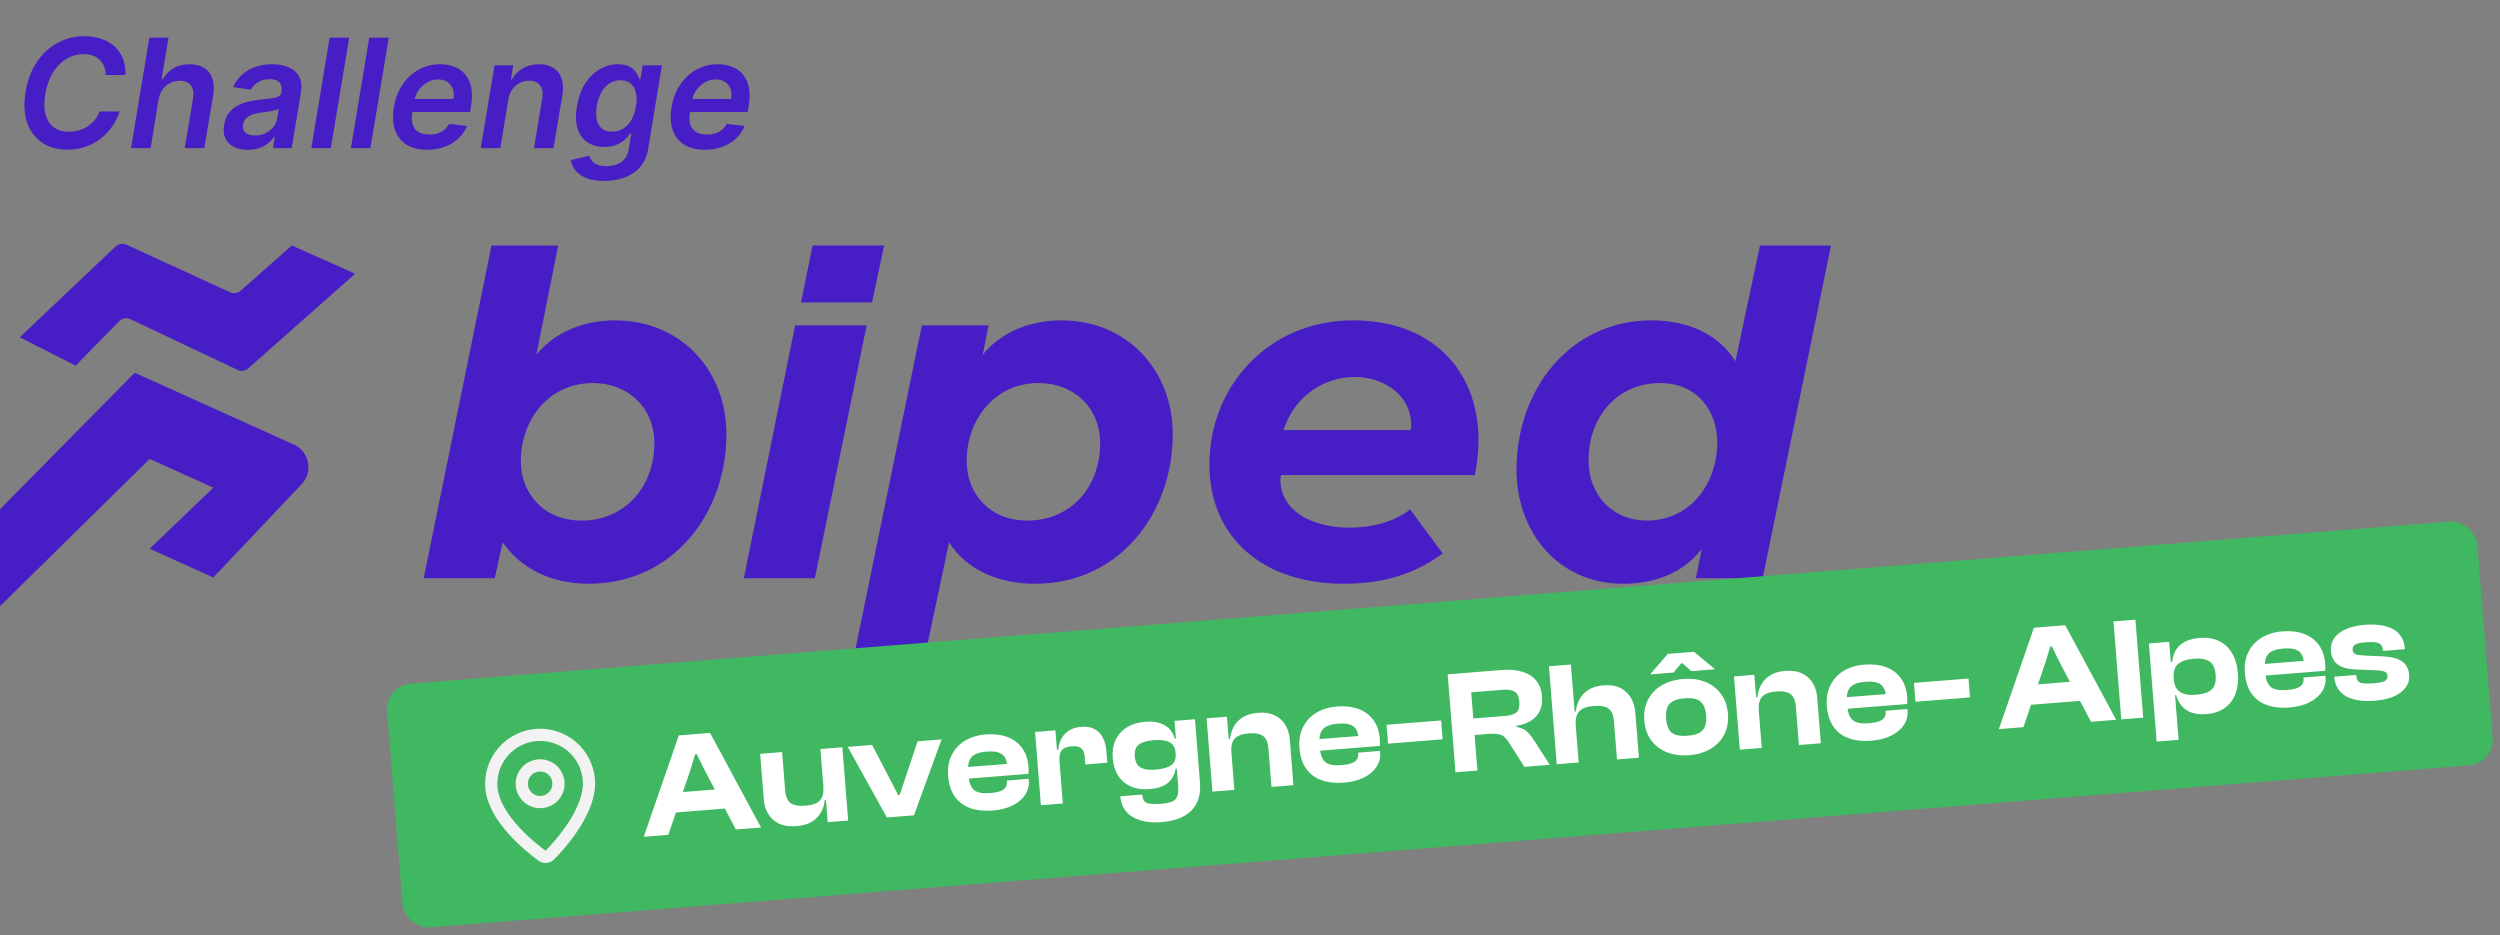 <svg width="409" height="153" viewBox="0 0 409 153" fill="none" xmlns="http://www.w3.org/2000/svg">
<rect x="0" y="0" width="409" height="153" fill="#808080" stroke="none"/>
<path d="M96.306 95.504C90.453 95.504 85.3 93.188 82.242 88.722L80.932 94.594H69.314L80.408 40.171H91.327L87.746 58.036C90.89 54.149 95.782 52.412 100.586 52.412C111.505 52.412 118.842 60.683 118.842 71.022C118.842 84.09 110.02 95.504 96.306 95.504ZM95.17 85.165C102.071 85.165 107.05 79.789 107.05 72.51C107.05 66.638 102.683 62.668 97.005 62.668C89.667 62.668 85.212 68.788 85.212 75.405C85.212 80.781 88.968 85.165 95.17 85.165Z" fill="#471EC6"/>
<path d="M121.691 94.594L130.077 53.239H141.782L133.309 94.594H121.691Z" fill="#471EC6"/>
<path d="M139.889 106.504L150.807 53.239H161.726L160.765 58.036C163.91 54.149 168.802 52.412 173.606 52.412C184.525 52.412 191.862 60.683 191.862 71.022C191.862 84.09 183.04 95.504 169.326 95.504C163.473 95.504 158.232 93.353 155.262 88.722L151.506 106.504H139.889ZM168.103 85.165C175.091 85.165 179.983 79.789 179.983 72.51C179.983 66.638 175.615 62.668 169.937 62.668C162.6 62.668 158.145 68.788 158.145 75.405C158.145 80.781 161.901 85.165 168.103 85.165Z" fill="#471EC6"/>
<path d="M219.781 95.504C206.503 95.504 197.855 87.812 197.855 75.984C197.855 63.247 207.464 52.412 221.353 52.412C234.281 52.412 241.88 60.6 241.88 72.014C241.88 73.999 241.618 76.232 241.269 77.721H209.56C209.56 77.887 209.473 78.135 209.473 78.466C209.473 83.263 214.103 86.323 220.916 86.323C224.323 86.323 228.079 85.413 230.699 83.346L236.028 90.541C231.835 93.602 226.943 95.504 219.781 95.504ZM209.997 70.36H230.787C230.787 70.36 230.874 70.029 230.874 69.615C230.874 64.57 226.332 61.675 221.615 61.675C216.985 61.675 211.832 64.487 209.997 70.36Z" fill="#471EC6"/>
<path d="M265.569 95.504C255 95.504 248.099 87.15 248.099 76.811C248.099 63.743 256.834 52.412 270.199 52.412C275.964 52.412 281.118 54.562 283.913 59.111L287.931 40.171H299.549L288.368 94.594H277.449L278.41 89.797C275.265 93.932 270.374 95.504 265.569 95.504ZM269.413 85.165C276.576 85.165 280.943 79.044 280.943 72.428C280.943 67.052 277.537 62.668 271.597 62.668C264.696 62.668 259.892 68.044 259.892 75.323C259.892 81.195 263.997 85.165 269.413 85.165Z" fill="#471EC6"/>
<path d="M131.046 49.486L132.934 40.171H144.639L142.663 49.486H131.046Z" fill="#471EC6"/>
<path d="M22.039 60.974L0 83.309V99.179L24.488 75.08L34.895 79.782L24.488 89.774L34.895 94.477L49.357 79.202C51.267 77.185 50.619 73.886 48.087 72.743L22.039 60.974Z" fill="#471EC6"/>
<path d="M18.9 40.33L3.23 55.191L12.376 59.817L19.496 52.545C19.979 52.052 20.721 51.92 21.343 52.215L38.849 60.516C39.434 60.793 40.128 60.695 40.612 60.266L58.105 44.782L47.74 40.157L39.382 47.554C38.903 47.978 38.219 48.08 37.637 47.813L20.686 40.034C20.086 39.759 19.379 39.876 18.9 40.33Z" fill="#471EC6"/>
<path d="M20.535 12.265H17.288C17.288 11.723 17.2 11.244 17.023 10.826C16.847 10.403 16.6 10.044 16.282 9.75C15.964 9.456 15.588 9.235 15.153 9.088C14.717 8.935 14.235 8.859 13.706 8.859C12.694 8.859 11.753 9.115 10.882 9.626C10.011 10.138 9.273 10.882 8.667 11.859C8.061 12.829 7.641 14.009 7.406 15.397C7.188 16.75 7.209 17.882 7.467 18.794C7.732 19.706 8.191 20.394 8.844 20.859C9.497 21.318 10.291 21.547 11.226 21.547C11.797 21.547 12.344 21.477 12.867 21.335C13.391 21.188 13.873 20.974 14.315 20.691C14.761 20.403 15.153 20.053 15.488 19.641C15.829 19.229 16.094 18.762 16.282 18.238H19.573C19.303 19.097 18.906 19.906 18.382 20.665C17.859 21.418 17.229 22.082 16.494 22.659C15.759 23.229 14.935 23.677 14.023 24C13.111 24.324 12.129 24.485 11.076 24.485C9.459 24.485 8.073 24.109 6.92 23.356C5.773 22.597 4.95 21.512 4.45 20.1C3.95 18.682 3.861 16.985 4.185 15.009C4.508 13.085 5.132 11.447 6.056 10.094C6.985 8.741 8.117 7.709 9.453 6.997C10.794 6.279 12.238 5.92 13.785 5.92C14.809 5.92 15.738 6.062 16.573 6.344C17.415 6.626 18.135 7.041 18.735 7.588C19.335 8.129 19.791 8.794 20.103 9.582C20.42 10.365 20.565 11.259 20.535 12.265ZM25.942 16.297L24.636 24.238H21.433L24.433 6.167H27.565L26.436 12.988H26.604C27.033 12.217 27.618 11.612 28.36 11.171C29.107 10.729 30.004 10.509 31.051 10.509C31.98 10.509 32.763 10.706 33.398 11.1C34.033 11.494 34.48 12.07 34.739 12.829C35.004 13.588 35.048 14.515 34.871 15.609L33.424 24.238H30.221L31.58 16.103C31.727 15.191 31.607 14.482 31.218 13.976C30.836 13.465 30.23 13.209 29.401 13.209C28.83 13.209 28.304 13.332 27.821 13.579C27.339 13.82 26.933 14.171 26.604 14.629C26.28 15.088 26.059 15.644 25.942 16.297ZM40.527 24.512C39.669 24.512 38.921 24.359 38.286 24.053C37.651 23.741 37.183 23.282 36.883 22.677C36.589 22.071 36.516 21.323 36.663 20.435C36.792 19.671 37.039 19.038 37.404 18.538C37.774 18.038 38.227 17.638 38.763 17.338C39.304 17.032 39.892 16.803 40.527 16.65C41.169 16.497 41.821 16.385 42.486 16.315C43.298 16.232 43.954 16.156 44.454 16.085C44.96 16.015 45.339 15.909 45.592 15.768C45.845 15.62 45.998 15.397 46.051 15.097V15.044C46.157 14.379 46.051 13.865 45.733 13.5C45.416 13.135 44.886 12.953 44.145 12.953C43.368 12.953 42.716 13.123 42.186 13.465C41.657 13.806 41.271 14.209 41.03 14.674L38.136 14.25C38.501 13.426 39.001 12.738 39.636 12.185C40.271 11.626 41.004 11.209 41.833 10.932C42.669 10.65 43.56 10.509 44.507 10.509C45.154 10.509 45.786 10.585 46.404 10.738C47.027 10.891 47.577 11.144 48.054 11.497C48.536 11.844 48.889 12.318 49.113 12.918C49.342 13.518 49.38 14.268 49.227 15.168L47.719 24.238H44.648L44.966 22.377H44.86C44.607 22.753 44.277 23.106 43.871 23.435C43.466 23.759 42.983 24.021 42.424 24.221C41.866 24.415 41.233 24.512 40.527 24.512ZM41.736 22.165C42.377 22.165 42.954 22.038 43.466 21.785C43.977 21.526 44.398 21.185 44.727 20.762C45.057 20.338 45.263 19.877 45.345 19.377L45.61 17.779C45.492 17.862 45.31 17.938 45.063 18.009C44.816 18.079 44.539 18.141 44.233 18.194C43.933 18.247 43.636 18.294 43.342 18.335C43.048 18.376 42.795 18.412 42.583 18.441C42.095 18.506 41.648 18.612 41.242 18.759C40.842 18.906 40.51 19.112 40.245 19.377C39.986 19.635 39.824 19.971 39.76 20.382C39.666 20.965 39.804 21.409 40.174 21.715C40.545 22.015 41.066 22.165 41.736 22.165ZM57.125 6.167L54.124 24.238H50.93L53.93 6.167H57.125ZM63.603 6.167L60.603 24.238H57.409L60.409 6.167H63.603ZM69.853 24.503C68.494 24.503 67.37 24.221 66.482 23.656C65.594 23.085 64.97 22.279 64.611 21.238C64.258 20.191 64.2 18.959 64.435 17.541C64.664 16.147 65.132 14.924 65.838 13.87C66.544 12.812 67.426 11.988 68.485 11.4C69.55 10.806 70.726 10.509 72.014 10.509C72.85 10.509 73.617 10.644 74.317 10.915C75.017 11.179 75.609 11.591 76.091 12.15C76.573 12.709 76.906 13.421 77.088 14.285C77.27 15.144 77.262 16.168 77.062 17.356L76.912 18.335H65.794L66.138 16.182H74.185C74.291 15.57 74.256 15.026 74.079 14.55C73.903 14.068 73.609 13.688 73.197 13.412C72.785 13.135 72.27 12.997 71.653 12.997C71.023 12.997 70.435 13.159 69.888 13.482C69.347 13.8 68.891 14.212 68.52 14.718C68.15 15.223 67.914 15.756 67.814 16.315L67.453 18.379C67.323 19.227 67.353 19.918 67.541 20.453C67.729 20.988 68.058 21.382 68.529 21.635C69 21.888 69.594 22.015 70.311 22.015C70.782 22.015 71.217 21.95 71.617 21.821C72.017 21.691 72.373 21.497 72.685 21.238C73.003 20.974 73.267 20.65 73.479 20.268L76.4 20.603C76.076 21.391 75.603 22.079 74.979 22.668C74.356 23.25 73.609 23.703 72.738 24.026C71.873 24.344 70.912 24.503 69.853 24.503ZM83.159 16.297L81.853 24.238H78.65L80.909 10.685H83.971L83.582 12.988H83.75C84.173 12.229 84.767 11.626 85.532 11.179C86.297 10.732 87.188 10.509 88.206 10.509C89.129 10.509 89.906 10.709 90.535 11.109C91.165 11.503 91.612 12.082 91.876 12.847C92.141 13.606 92.182 14.526 92 15.609L90.553 24.238H87.359L88.709 16.103C88.862 15.203 88.747 14.497 88.365 13.985C87.988 13.468 87.382 13.209 86.547 13.209C85.988 13.209 85.473 13.332 85.003 13.579C84.532 13.82 84.135 14.171 83.812 14.629C83.494 15.088 83.276 15.644 83.159 16.297ZM98.829 29.603C97.677 29.603 96.715 29.447 95.944 29.135C95.174 28.829 94.579 28.418 94.162 27.9C93.744 27.382 93.485 26.809 93.385 26.18L96.385 25.482C96.474 25.747 96.615 26.009 96.809 26.268C97.009 26.532 97.303 26.75 97.691 26.921C98.079 27.097 98.597 27.185 99.244 27.185C100.15 27.185 100.941 26.965 101.618 26.524C102.294 26.082 102.712 25.365 102.871 24.371L103.277 21.803H103.118C102.906 22.132 102.615 22.471 102.244 22.818C101.88 23.165 101.418 23.456 100.859 23.691C100.306 23.927 99.641 24.044 98.865 24.044C97.824 24.044 96.921 23.8 96.156 23.312C95.391 22.818 94.841 22.082 94.506 21.106C94.177 20.123 94.135 18.894 94.382 17.418C94.624 15.929 95.076 14.674 95.741 13.65C96.412 12.62 97.215 11.841 98.15 11.312C99.085 10.776 100.074 10.509 101.115 10.509C101.909 10.509 102.541 10.644 103.012 10.915C103.482 11.179 103.838 11.5 104.08 11.876C104.321 12.247 104.497 12.597 104.609 12.926H104.777L105.147 10.685H108.297L106.021 24.459C105.833 25.618 105.4 26.576 104.724 27.335C104.047 28.1 103.197 28.668 102.174 29.038C101.156 29.415 100.041 29.603 98.829 29.603ZM100.135 21.538C100.812 21.538 101.418 21.373 101.953 21.044C102.488 20.715 102.935 20.241 103.294 19.623C103.653 19.006 103.903 18.265 104.044 17.4C104.185 16.547 104.18 15.8 104.027 15.159C103.88 14.518 103.594 14.021 103.171 13.668C102.747 13.309 102.194 13.129 101.512 13.129C100.8 13.129 100.177 13.315 99.641 13.685C99.112 14.056 98.677 14.565 98.335 15.212C98 15.853 97.765 16.582 97.629 17.4C97.5 18.229 97.5 18.956 97.629 19.579C97.765 20.197 98.038 20.679 98.45 21.026C98.868 21.368 99.43 21.538 100.135 21.538ZM115.277 24.503C113.918 24.503 112.794 24.221 111.906 23.656C111.018 23.085 110.394 22.279 110.035 21.238C109.683 20.191 109.624 18.959 109.859 17.541C110.088 16.147 110.556 14.924 111.262 13.87C111.968 12.812 112.85 11.988 113.909 11.4C114.974 10.806 116.15 10.509 117.439 10.509C118.274 10.509 119.041 10.644 119.741 10.915C120.442 11.179 121.033 11.591 121.515 12.15C121.997 12.709 122.33 13.421 122.512 14.285C122.694 15.144 122.686 16.168 122.486 17.356L122.336 18.335H111.218L111.562 16.182H119.609C119.715 15.57 119.68 15.026 119.503 14.55C119.327 14.068 119.033 13.688 118.621 13.412C118.209 13.135 117.694 12.997 117.077 12.997C116.447 12.997 115.859 13.159 115.312 13.482C114.771 13.8 114.315 14.212 113.944 14.718C113.574 15.223 113.338 15.756 113.238 16.315L112.877 18.379C112.747 19.227 112.777 19.918 112.965 20.453C113.153 20.988 113.483 21.382 113.953 21.635C114.424 21.888 115.018 22.015 115.736 22.015C116.206 22.015 116.641 21.95 117.041 21.821C117.441 21.691 117.797 21.497 118.109 21.238C118.427 20.974 118.691 20.65 118.903 20.268L121.824 20.603C121.5 21.391 121.027 22.079 120.403 22.668C119.78 23.25 119.033 23.703 118.162 24.026C117.297 24.344 116.336 24.503 115.277 24.503Z" fill="#471EC6"/>
<g clip-path="url(#clip0_4391_1694)">
<rect x="63" y="112.176" width="343.038" height="40" rx="4.161" transform="rotate(-4.544 63 112.176)" fill="#40B862"/>
<path d="M96.34 127.572C96.743 132.549 91.642 138.179 89.918 139.93C89.756 140.074 89.552 140.161 89.335 140.179C89.119 140.196 88.903 140.143 88.72 140.027C86.737 138.577 80.796 133.841 80.392 128.864C80.221 126.75 80.897 124.653 82.271 123.037C83.645 121.42 85.605 120.416 87.72 120.244C89.835 120.073 91.931 120.749 93.548 122.123C95.164 123.497 96.169 125.457 96.34 127.572Z" stroke="#F2F2F2" stroke-width="2" stroke-linecap="round" stroke-linejoin="round"/>
<path d="M88.609 131.208C90.26 131.075 91.49 129.627 91.356 127.976C91.222 126.324 89.775 125.094 88.124 125.228C86.472 125.362 85.242 126.809 85.376 128.461C85.51 130.112 86.957 131.342 88.609 131.208Z" stroke="#F2F2F2" stroke-width="2" stroke-linecap="round" stroke-linejoin="round"/>
<path d="M109.334 136.581L105.315 136.9L111.051 120.313L116.171 119.907L124.502 135.375L120.387 135.702L115.17 125.788L113.991 123.378L113.728 123.399L112.945 125.965L109.334 136.581ZM120.154 132.158L108.861 133.055L108.605 129.825L119.897 128.928L120.154 132.158ZM130.311 135.154C129.194 135.243 128.245 135.11 127.462 134.755C126.694 134.382 126.099 133.852 125.675 133.163C125.267 132.473 125.027 131.682 124.956 130.789L124.363 123.324L127.952 123.039L128.45 129.307C128.526 130.264 128.813 130.948 129.311 131.358C129.808 131.751 130.622 131.903 131.755 131.813C132.935 131.72 133.738 131.423 134.164 130.924C134.604 130.407 134.784 129.639 134.703 128.618L135.156 128.558L135.599 130.81L134.93 130.863C134.887 131.54 134.698 132.189 134.362 132.81C134.042 133.429 133.546 133.958 132.875 134.397C132.218 134.818 131.364 135.071 130.311 135.154ZM138.761 134.242L135.412 134.508L135.117 130.8L134.868 130.699L134.22 122.541L137.809 122.256L138.761 134.242ZM149.52 133.387L145.094 133.739L138.687 122.186L142.682 121.869L146.946 130.077L147.185 130.058L150.123 121.277L154.046 120.965L149.52 133.387ZM162.329 132.61C161.005 132.715 159.815 132.585 158.759 132.219C157.703 131.854 156.859 131.231 156.227 130.35C155.595 129.469 155.224 128.327 155.112 126.924C155.011 125.648 155.202 124.525 155.687 123.556C156.17 122.57 156.886 121.783 157.835 121.194C158.799 120.604 159.943 120.256 161.267 120.151C162.575 120.047 163.733 120.18 164.741 120.549C165.766 120.917 166.584 121.518 167.196 122.352C167.807 123.17 168.161 124.201 168.26 125.446C168.277 125.653 168.284 125.845 168.282 126.022C168.28 126.198 168.271 126.392 168.256 126.601L157.49 127.457L157.34 125.567L165.57 124.913L164.849 126.15C164.837 125.99 164.825 125.839 164.813 125.695C164.802 125.552 164.79 125.408 164.779 125.265C164.707 124.356 164.408 123.721 163.881 123.362C163.355 123.002 162.534 122.867 161.417 122.956C160.205 123.052 159.379 123.359 158.939 123.875C158.497 124.376 158.316 125.136 158.398 126.157L158.47 127.066C158.551 128.087 158.85 128.818 159.366 129.258C159.882 129.683 160.753 129.846 161.981 129.748C163.034 129.665 163.765 129.47 164.174 129.165C164.583 128.86 164.767 128.452 164.727 127.941L164.708 127.702L168.297 127.417L168.317 127.68C168.386 128.541 168.184 129.328 167.71 130.039C167.237 130.751 166.537 131.336 165.611 131.795C164.699 132.237 163.605 132.508 162.329 132.61ZM173.88 131.451L170.292 131.736L169.339 119.75L172.665 119.486L172.936 122.907L173.209 123.006L173.88 131.451ZM173.329 124.513L172.611 124.57L172.463 122.704L173.133 122.651C173.192 121.988 173.362 121.389 173.64 120.853C173.933 120.3 174.347 119.858 174.883 119.526C175.417 119.179 176.083 118.973 176.88 118.91C177.789 118.838 178.53 118.972 179.103 119.311C179.69 119.634 180.137 120.104 180.443 120.722C180.748 121.323 180.931 122.015 180.993 122.797L181.151 124.782L177.562 125.067L177.463 123.823C177.41 123.153 177.221 122.687 176.895 122.424C176.583 122.144 176.061 122.033 175.327 122.091C174.53 122.154 173.978 122.383 173.672 122.776C173.383 123.169 173.268 123.747 173.329 124.513ZM189.973 134.506C188.681 134.609 187.541 134.507 186.554 134.2C185.583 133.908 184.815 133.431 184.249 132.77C183.683 132.109 183.36 131.276 183.28 130.271L186.869 129.986C186.903 130.416 187.002 130.753 187.166 130.997C187.347 131.256 187.656 131.416 188.095 131.477C188.534 131.555 189.161 131.561 189.974 131.496C190.74 131.436 191.332 131.316 191.751 131.138C192.187 130.959 192.475 130.656 192.618 130.227C192.762 129.814 192.802 129.217 192.74 128.436L192.17 121.258L192.404 121.167L192.147 117.938L195.496 117.671L196.31 127.911C196.422 129.315 196.241 130.477 195.768 131.397C195.297 132.333 194.568 133.057 193.582 133.569C192.611 134.08 191.408 134.392 189.973 134.506ZM188.098 129.093C186.902 129.189 185.871 129.046 185.006 128.665C184.141 128.284 183.453 127.697 182.94 126.903C182.428 126.109 182.127 125.154 182.038 124.038C181.95 122.921 182.104 121.938 182.502 121.088C182.899 120.221 183.51 119.531 184.336 119.016C185.16 118.485 186.171 118.172 187.367 118.077C188.595 117.979 189.637 118.161 190.492 118.623C191.347 119.085 191.912 119.826 192.186 120.848L192.855 120.794L192.769 123.04L192.314 123.077C192.271 122.534 192.11 122.114 191.829 121.815C191.547 121.5 191.153 121.291 190.648 121.187C190.14 121.066 189.512 121.036 188.762 121.096C187.997 121.157 187.373 121.286 186.891 121.485C186.424 121.667 186.085 121.942 185.874 122.312C185.677 122.665 185.603 123.144 185.651 123.751C185.698 124.341 185.847 124.802 186.098 125.135C186.365 125.467 186.744 125.694 187.235 125.815C187.727 125.937 188.347 125.968 189.097 125.908C190.245 125.817 191.084 125.574 191.615 125.179C192.161 124.782 192.401 124.169 192.335 123.34L192.79 123.304L192.98 125.696L192.334 125.747C192.214 126.656 191.809 127.418 191.12 128.035C190.429 128.635 189.422 128.988 188.098 129.093ZM211.606 128.453L208.017 128.738L207.519 122.47C207.442 121.497 207.163 120.821 206.684 120.442C206.203 120.047 205.412 119.893 204.312 119.98C203.163 120.072 202.377 120.375 201.952 120.89C201.542 121.388 201.378 122.148 201.459 123.168L201.005 123.204L200.563 120.977L201.233 120.923C201.291 120.245 201.48 119.595 201.8 118.976C202.119 118.341 202.599 117.813 203.239 117.393C203.895 116.956 204.749 116.695 205.801 116.612C206.886 116.526 207.804 116.669 208.556 117.043C209.307 117.401 209.886 117.924 210.294 118.614C210.702 119.304 210.942 120.096 211.013 120.989L211.606 128.453ZM201.94 129.221L198.352 129.506L197.399 117.52L200.725 117.256L201.021 120.988L201.294 121.087L201.94 129.221ZM219.804 128.042C218.48 128.148 217.29 128.018 216.234 127.652C215.178 127.287 214.334 126.663 213.702 125.783C213.07 124.902 212.699 123.76 212.587 122.356C212.486 121.08 212.677 119.958 213.162 118.988C213.646 118.003 214.361 117.216 215.31 116.627C216.274 116.036 217.418 115.689 218.742 115.583C220.05 115.48 221.208 115.612 222.216 115.981C223.241 116.349 224.059 116.951 224.671 117.785C225.282 118.603 225.636 119.634 225.735 120.878C225.752 121.085 225.759 121.277 225.757 121.454C225.755 121.631 225.746 121.824 225.731 122.034L214.965 122.89L214.815 121L223.045 120.346L222.324 121.582C222.312 121.423 222.3 121.271 222.288 121.128C222.277 120.984 222.265 120.841 222.254 120.697C222.182 119.788 221.883 119.154 221.356 118.794C220.83 118.435 220.009 118.3 218.893 118.388C217.68 118.485 216.854 118.791 216.414 119.308C215.972 119.808 215.792 120.569 215.873 121.59L215.945 122.499C216.026 123.52 216.325 124.25 216.841 124.691C217.357 125.115 218.228 125.279 219.456 125.181C220.509 125.097 221.24 124.903 221.649 124.597C222.058 124.292 222.242 123.884 222.202 123.374L222.183 123.135L225.772 122.849L225.792 123.113C225.861 123.974 225.659 124.76 225.185 125.472C224.712 126.184 224.013 126.769 223.086 127.228C222.174 127.67 221.08 127.941 219.804 128.042ZM236.012 120.952L227.088 121.661L226.843 118.575L235.767 117.866L236.012 120.952ZM241.706 126.061L238.117 126.346L236.843 110.317L245.695 109.613C247.019 109.508 248.159 109.61 249.114 109.92C250.068 110.213 250.813 110.699 251.349 111.379C251.884 112.059 252.193 112.909 252.274 113.93C252.343 114.807 252.236 115.57 251.95 116.219C251.664 116.867 251.202 117.41 250.563 117.846C249.922 118.266 249.103 118.564 248.106 118.739L248.121 118.931C248.854 119.065 249.411 119.31 249.792 119.665C250.174 120.019 250.538 120.464 250.885 120.998L253.548 125.12L249.385 125.451L246.853 121.463C246.597 121.066 246.34 120.757 246.082 120.537C245.823 120.317 245.499 120.174 245.109 120.109C244.733 120.026 244.234 120.01 243.612 120.059L241.244 120.248L241.706 126.061ZM240.688 113.262L241.029 117.544L246.268 117.128C247.113 117.061 247.724 116.868 248.1 116.549C248.475 116.214 248.628 115.624 248.561 114.779C248.498 113.981 248.255 113.447 247.832 113.175C247.408 112.888 246.773 112.778 245.928 112.845L240.688 113.262ZM268.127 123.962L264.539 124.247L264.041 117.978C263.961 116.974 263.666 116.291 263.156 115.93C262.66 115.552 261.846 115.408 260.714 115.498C259.916 115.562 259.295 115.723 258.85 115.983C258.405 116.243 258.105 116.604 257.949 117.066C257.792 117.512 257.74 118.07 257.793 118.74L257.267 118.782L257.13 116.457L257.8 116.404C257.873 115.708 258.07 115.05 258.39 114.431C258.71 113.812 259.19 113.292 259.831 112.872C260.488 112.451 261.326 112.199 262.347 112.118C263.416 112.033 264.326 112.178 265.078 112.551C265.83 112.925 266.41 113.465 266.82 114.17C267.229 114.876 267.47 115.692 267.544 116.617L268.127 123.962ZM258.27 124.745L254.682 125.03L253.408 109.001L256.997 108.715L258.27 124.745ZM276.345 123.549C274.99 123.657 273.773 123.497 272.696 123.069C271.634 122.64 270.78 121.985 270.132 121.106C269.483 120.21 269.109 119.133 269.009 117.873C268.907 116.597 269.107 115.473 269.607 114.503C270.107 113.516 270.847 112.727 271.827 112.135C272.823 111.543 273.999 111.192 275.355 111.085C276.726 110.976 277.943 111.136 279.004 111.565C280.066 111.994 280.921 112.657 281.57 113.552C282.217 114.431 282.592 115.509 282.693 116.785C282.793 118.045 282.594 119.168 282.094 120.155C281.594 121.126 280.853 121.907 279.873 122.498C278.893 123.09 277.717 123.44 276.345 123.549ZM276.092 120.367C277.305 120.271 278.131 119.965 278.571 119.448C279.027 118.914 279.212 118.121 279.129 117.068C279.044 116 278.734 115.238 278.201 114.783C277.683 114.326 276.818 114.146 275.606 114.243C274.393 114.339 273.56 114.654 273.105 115.188C272.665 115.72 272.488 116.521 272.573 117.589C272.657 118.642 272.958 119.397 273.475 119.853C274.008 120.292 274.88 120.464 276.092 120.367ZM273.778 110.03L269.95 110.334L272.861 106.973L277.144 106.633L280.573 109.49L276.697 109.798L275.271 108.515L275.032 108.534L273.778 110.03ZM297.888 121.596L294.3 121.882L293.802 115.613C293.724 114.64 293.446 113.964 292.966 113.585C292.486 113.19 291.695 113.036 290.594 113.124C289.446 113.215 288.66 113.518 288.235 114.033C287.825 114.531 287.661 115.291 287.742 116.312L287.287 116.348L286.845 114.12L287.515 114.067C287.574 113.388 287.763 112.739 288.083 112.119C288.402 111.484 288.881 110.957 289.522 110.536C290.177 110.099 291.031 109.839 292.084 109.755C293.169 109.669 294.087 109.813 294.839 110.186C295.59 110.544 296.169 111.068 296.577 111.757C296.985 112.447 297.224 113.239 297.295 114.132L297.888 121.596ZM288.223 122.365L284.634 122.65L283.682 110.664L287.007 110.399L287.304 114.132L287.577 114.23L288.223 122.365ZM306.087 121.186C304.763 121.291 303.573 121.161 302.517 120.795C301.46 120.43 300.616 119.807 299.985 118.926C299.353 118.045 298.981 116.903 298.87 115.5C298.768 114.224 298.96 113.101 299.445 112.131C299.928 111.146 300.644 110.359 301.592 109.77C302.557 109.18 303.701 108.832 305.025 108.727C306.332 108.623 307.491 108.755 308.499 109.125C309.523 109.493 310.342 110.094 310.954 110.928C311.564 111.746 311.919 112.777 312.018 114.021C312.034 114.229 312.042 114.421 312.04 114.597C312.038 114.774 312.029 114.967 312.014 115.177L301.247 116.033L301.097 114.143L309.327 113.489L308.607 114.726C308.594 114.566 308.582 114.415 308.571 114.271C308.56 114.128 308.548 113.984 308.537 113.841C308.464 112.931 308.165 112.297 307.639 111.938C307.113 111.578 306.292 111.443 305.175 111.532C303.963 111.628 303.137 111.934 302.696 112.451C302.255 112.951 302.074 113.712 302.155 114.733L302.228 115.642C302.309 116.663 302.608 117.393 303.124 117.834C303.639 118.258 304.511 118.422 305.739 118.324C306.792 118.241 307.523 118.046 307.932 117.741C308.341 117.435 308.525 117.027 308.485 116.517L308.466 116.278L312.054 115.993L312.075 116.256C312.144 117.117 311.941 117.904 311.468 118.615C310.995 119.327 310.295 119.912 309.369 120.371C308.457 120.813 307.363 121.084 306.087 121.186ZM322.295 114.095L313.371 114.805L313.126 111.718L322.049 111.009L322.295 114.095ZM331.034 118.962L327.014 119.282L332.75 102.695L337.87 102.288L346.202 117.757L342.087 118.084L336.869 108.17L335.69 105.76L335.427 105.781L334.644 108.347L331.034 118.962ZM341.853 114.539L330.561 115.437L330.304 112.207L341.597 111.31L341.853 114.539ZM350.628 117.405L347.039 117.691L345.765 101.661L349.354 101.376L350.628 117.405ZM360.995 116.822C359.607 116.933 358.498 116.708 357.667 116.148C356.85 115.571 356.297 114.764 356.006 113.728L355.384 113.777L355.178 111.193L355.633 111.157C355.686 111.827 355.865 112.359 356.169 112.752C356.473 113.145 356.887 113.409 357.412 113.544C357.952 113.677 358.597 113.714 359.346 113.655C360.128 113.593 360.758 113.446 361.238 113.216C361.717 112.985 362.059 112.645 362.264 112.195C362.469 111.746 362.543 111.162 362.486 110.444C362.426 109.694 362.26 109.122 361.988 108.726C361.715 108.315 361.324 108.041 360.815 107.904C360.306 107.752 359.668 107.707 358.903 107.768C357.738 107.86 356.879 108.153 356.324 108.647C355.768 109.124 355.533 109.897 355.618 110.966L355.163 111.002L354.685 108.319L355.379 108.264C355.495 107.099 355.92 106.191 356.655 105.539C357.404 104.869 358.481 104.479 359.884 104.367C361.112 104.27 362.169 104.442 363.055 104.886C363.957 105.327 364.669 106.001 365.19 106.907C365.71 107.796 366.021 108.879 366.122 110.155C366.223 111.415 366.087 112.533 365.715 113.51C365.358 114.469 364.777 115.238 363.972 115.815C363.183 116.392 362.191 116.727 360.995 116.822ZM356.418 121.038L352.829 121.323L351.554 105.27L354.879 105.006L355.162 108.57L355.45 108.86L356.418 121.038ZM374.473 115.751C373.149 115.856 371.959 115.726 370.903 115.361C369.846 114.995 369.002 114.372 368.371 113.492C367.739 112.611 367.367 111.469 367.256 110.065C367.154 108.789 367.346 107.666 367.831 106.697C368.314 105.712 369.03 104.924 369.978 104.335C370.943 103.745 372.087 103.397 373.411 103.292C374.718 103.188 375.877 103.321 376.885 103.69C377.909 104.058 378.728 104.659 379.34 105.493C379.95 106.312 380.305 107.343 380.404 108.587C380.42 108.794 380.428 108.986 380.426 109.163C380.424 109.34 380.415 109.533 380.399 109.743L369.633 110.598L369.483 108.708L377.713 108.054L376.993 109.291C376.98 109.132 376.968 108.98 376.957 108.837C376.945 108.693 376.934 108.55 376.923 108.406C376.85 107.497 376.551 106.863 376.025 106.503C375.499 106.144 374.678 106.008 373.561 106.097C372.349 106.193 371.523 106.5 371.082 107.016C370.64 107.517 370.46 108.278 370.541 109.298L370.614 110.208C370.695 111.228 370.993 111.959 371.51 112.399C372.025 112.824 372.897 112.987 374.125 112.89C375.178 112.806 375.909 112.612 376.318 112.306C376.727 112.001 376.911 111.593 376.871 111.083L376.852 110.843L380.44 110.558L380.461 110.821C380.53 111.683 380.327 112.469 379.854 113.181C379.381 113.893 378.681 114.478 377.755 114.937C376.843 115.378 375.749 115.65 374.473 115.751ZM388.507 114.636C386.498 114.796 384.921 114.544 383.776 113.88C382.631 113.201 382.003 112.167 381.893 110.78L381.887 110.708L385.476 110.423L385.493 110.638C385.536 111.18 385.757 111.532 386.155 111.693C386.567 111.837 387.284 111.868 388.305 111.787C389.262 111.711 389.886 111.581 390.176 111.398C390.481 111.197 390.62 110.921 390.592 110.57C390.565 110.235 390.427 110.013 390.178 109.905C389.927 109.78 389.447 109.698 388.738 109.658L385.332 109.519C384.126 109.487 383.174 109.225 382.477 108.735C381.796 108.244 381.415 107.487 381.334 106.467C381.278 105.765 381.435 105.118 381.805 104.527C382.174 103.92 382.776 103.415 383.611 103.011C384.46 102.591 385.571 102.326 386.942 102.217C388.25 102.113 389.372 102.192 390.308 102.455C391.258 102.7 391.999 103.131 392.529 103.747C393.06 104.363 393.364 105.157 393.441 106.13L393.447 106.202L389.858 106.487L389.847 106.344C389.82 106.009 389.727 105.743 389.567 105.547C389.421 105.334 389.145 105.188 388.737 105.108C388.345 105.027 387.783 105.015 387.049 105.073C386.156 105.144 385.565 105.28 385.276 105.479C384.985 105.663 384.855 105.946 384.886 106.329C384.91 106.632 385.048 106.854 385.3 106.994C385.566 107.117 386.095 107.204 386.885 107.253L389.47 107.361C391.079 107.409 392.24 107.686 392.955 108.191C393.669 108.696 394.065 109.443 394.144 110.432C394.203 111.182 394.016 111.855 393.582 112.451C393.148 113.047 392.505 113.54 391.653 113.928C390.8 114.301 389.751 114.537 388.507 114.636Z" fill="white"/>
</g>
<defs>
<clipPath id="clip0_4391_1694">
<rect x="63" y="112.176" width="343.038" height="40" rx="4.161" transform="rotate(-4.544 63 112.176)" fill="white"/>
</clipPath>
</defs>
</svg>
